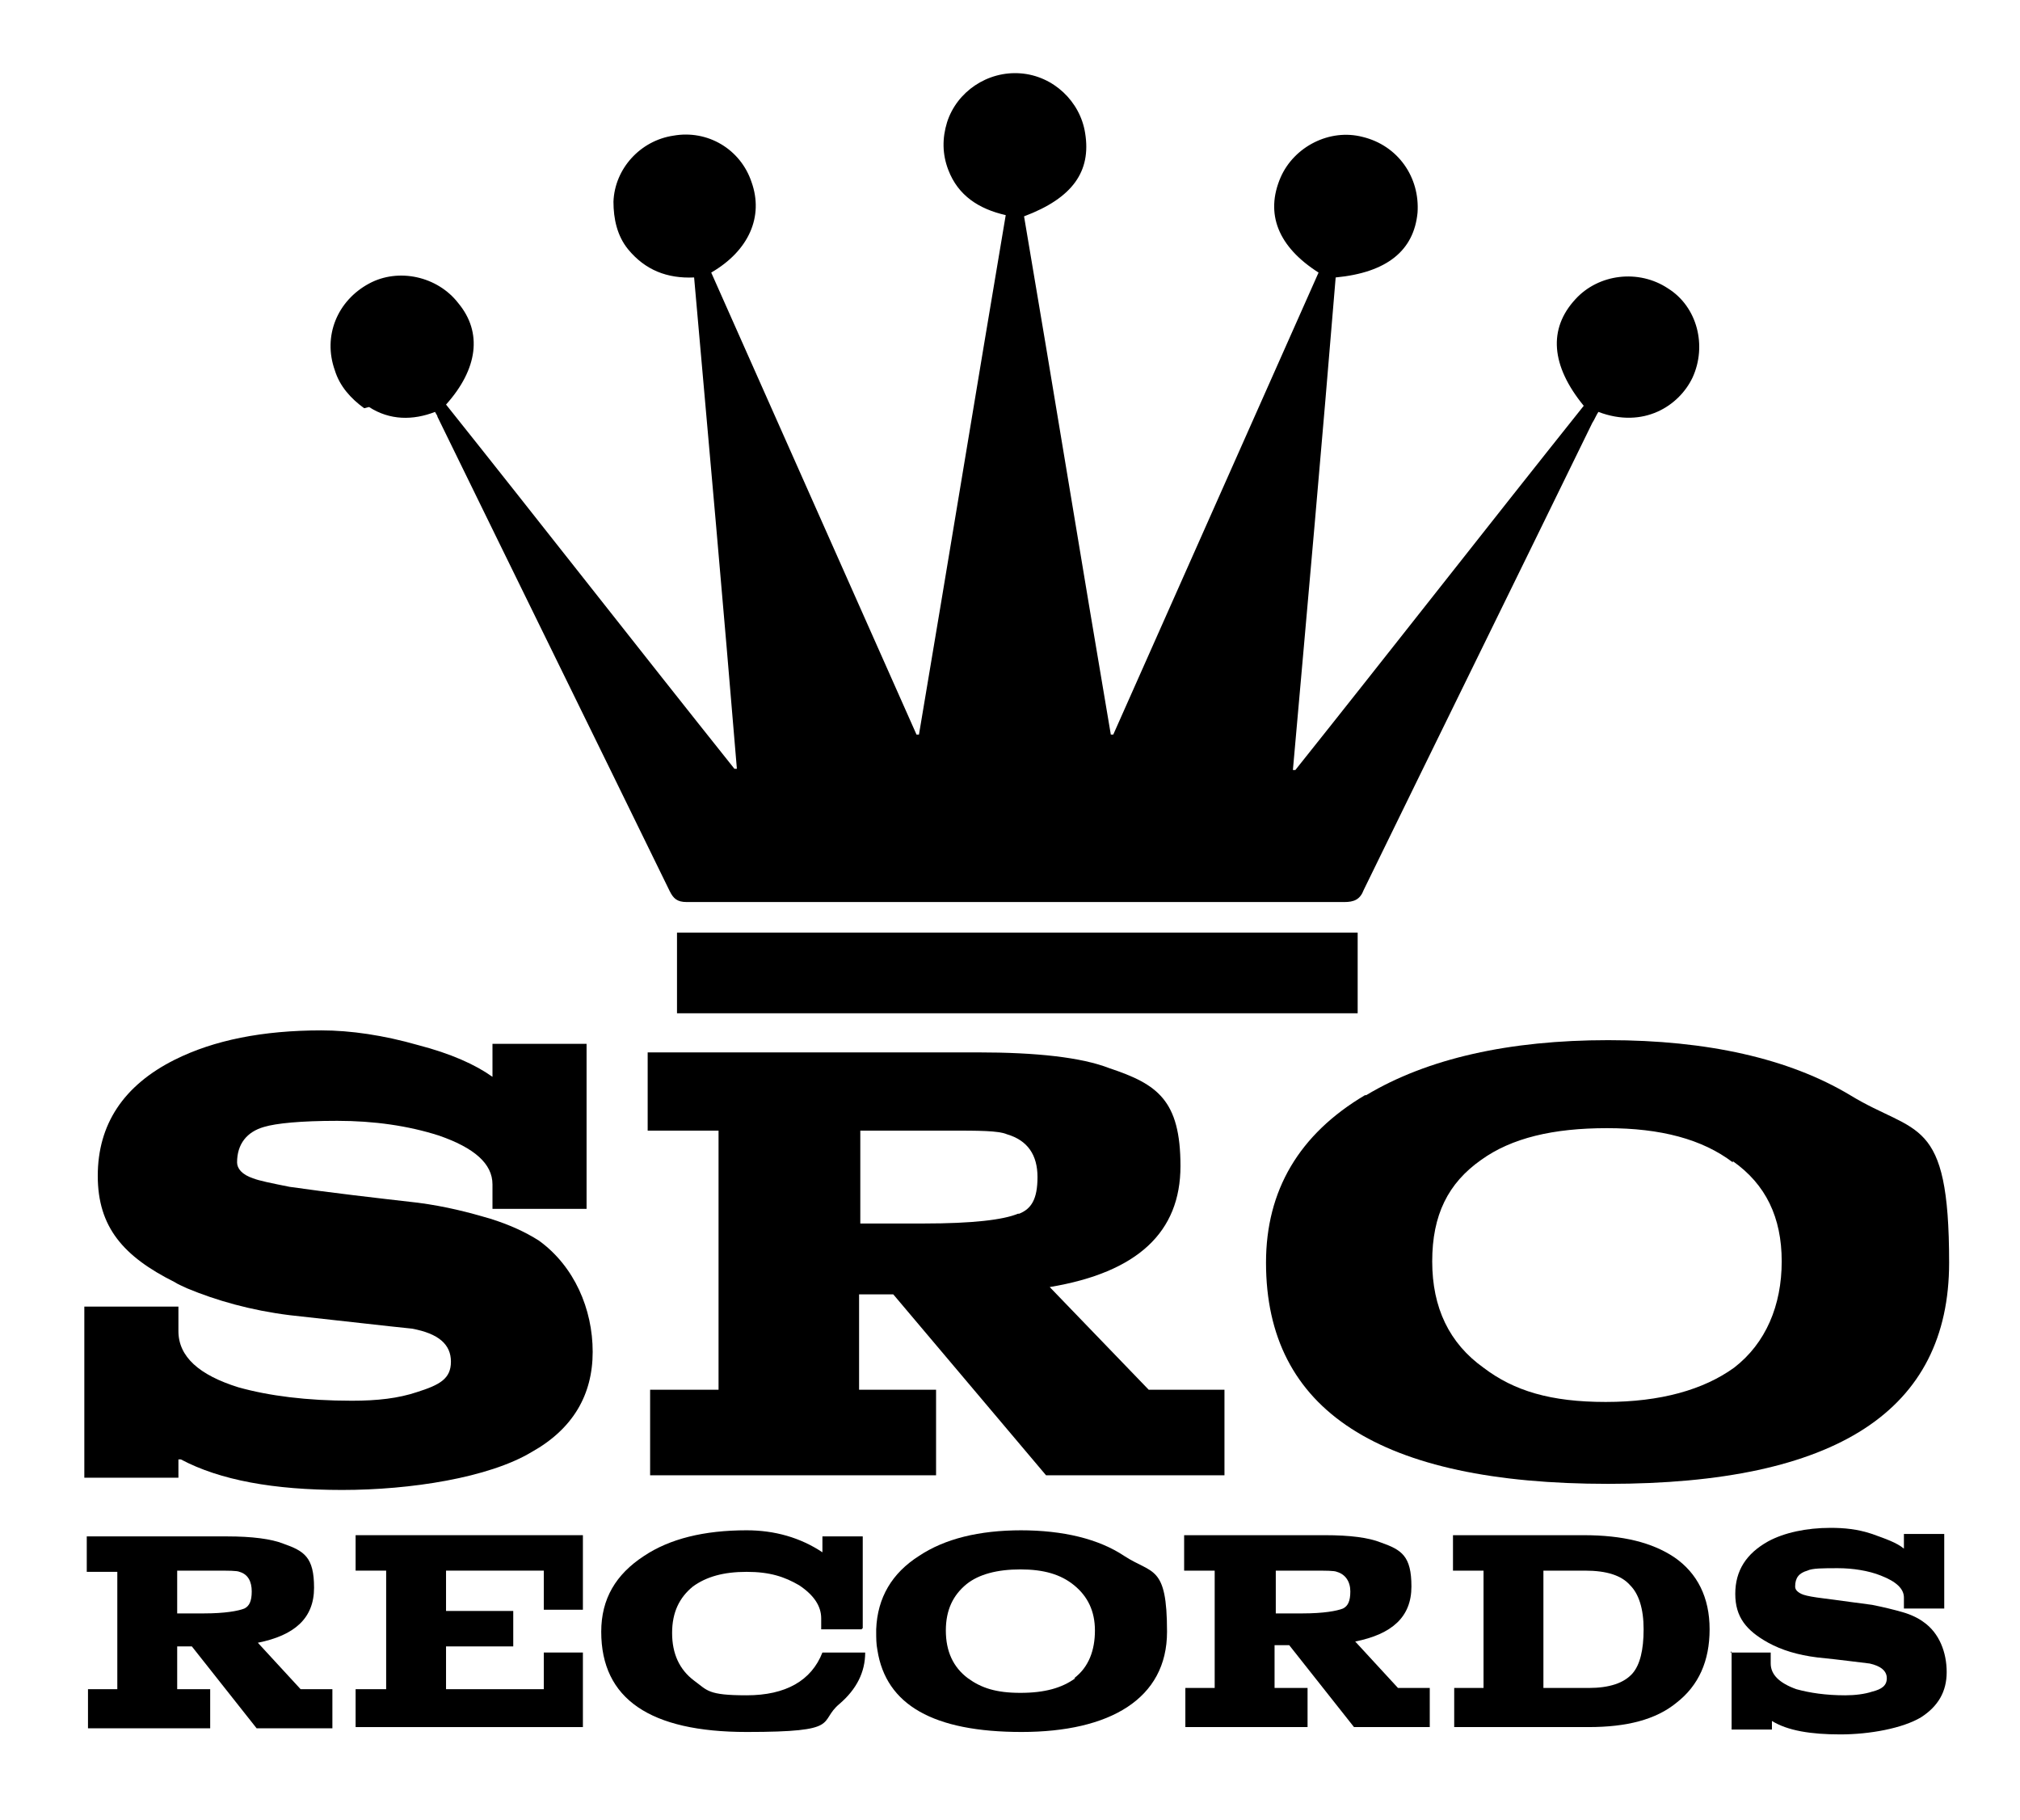 <?xml version="1.0" encoding="UTF-8"?>
<svg id="Layer_1" xmlns="http://www.w3.org/2000/svg" version="1.1" viewBox="0 0 165.3 148.9">
  <!-- Generator: Adobe Illustrator 29.8.2, SVG Export Plug-In . SVG Version: 2.1.1 Build 3)  -->
  <path d="M111.7,89.6c-5.4,3.2-8.1,7.8-8.1,13.7,0,12.1,9.3,18.1,28,18.1s27.9-6,27.9-18.1-2.7-10.4-8.1-13.7c-5-3-11.7-4.5-19.8-4.5s-14.8,1.5-19.8,4.5ZM141.8,95c2.7,1.9,4,4.6,4,8.2s-1.3,6.7-3.9,8.7c-2.5,1.8-6,2.8-10.5,2.8s-7.5-.9-10-2.8c-2.8-2-4.2-4.9-4.2-8.7s1.3-6.4,4-8.3c2.5-1.8,5.9-2.6,10.3-2.6s7.8.9,10.3,2.8Z"/>
  <path d="M141.7,135.1v6.4h3.3v-.7c1.3.8,3.2,1.1,5.6,1.1s5.1-.5,6.6-1.4c1.4-.9,2.1-2.1,2.1-3.7s-.6-3.2-1.9-4.1c-.4-.3-1-.6-1.7-.8-.7-.2-1.5-.4-2.5-.6-1.5-.2-3-.4-4.5-.6-.7-.1-1.1-.2-1.3-.3-.4-.2-.5-.4-.5-.6,0-.7.3-1.1,1-1.3.4-.2,1.3-.2,2.5-.2s2.5.2,3.5.6c1.3.5,1.9,1.1,1.9,1.8v.9h3.3v-6.1h-3.3v1.2c-.6-.5-1.5-.8-2.6-1.2-1.2-.4-2.3-.5-3.4-.5-2,0-3.8.4-5.1,1.1-1.8,1-2.7,2.4-2.7,4.3s.9,3,2.7,4c1.1.6,2.4,1,4,1.2,2,.2,3.4.4,4.3.5.9.2,1.4.6,1.4,1.2s-.4.9-1.2,1.1c-.6.2-1.4.3-2.2.3-1.6,0-2.9-.2-4-.5-1.4-.5-2.1-1.2-2.1-2.1v-.9h-3.3Z"/>
  <path d="M119,138.1v3.2h11c3.1,0,5.5-.6,7.2-2,1.8-1.4,2.7-3.4,2.7-6s-1-4.6-2.9-5.9c-1.8-1.2-4.2-1.8-7.4-1.8h-10.7v2.9h2.5v9.6h-2.5ZM126.3,128.5h3.4c1.8,0,3,.4,3.7,1.2.7.7,1.1,1.9,1.1,3.6s-.3,2.9-.9,3.6c-.7.8-1.9,1.2-3.6,1.2h-3.7v-9.6Z"/>
  <path d="M105.5,134.6l5.3,6.7h6.2v-3.2h-2.6l-3.5-3.8c3-.6,4.6-2,4.6-4.5s-.8-3-2.5-3.6c-1-.4-2.5-.6-4.6-.6h-11.5v2.9h2.5v9.6h-2.4v3.2h10v-3.2h-2.7v-3.5h1.2ZM104.3,128.5h3.1c1.1,0,1.8,0,2,.1.7.2,1.1.8,1.1,1.6s-.2,1.2-.6,1.4c-.5.2-1.6.4-3.3.4h-2.2v-3.5Z"/>
  <path d="M100.2,113.7h-6.2l-8.1-8.4c7.2-1.2,10.7-4.5,10.7-9.9s-1.9-6.7-5.8-8c-2.3-.9-6-1.3-10.8-1.3h-27v6.4h5.8v21.2h-5.6v7h23.4v-7h-6.3v-7.8h2.8l12.5,14.8h14.6v-7ZM83.3,99.3c-1.2.5-3.7.8-7.7.8h-5.2v-7.6h7.2c2.5,0,4.1,0,4.8.3,1.7.5,2.5,1.7,2.5,3.5s-.5,2.6-1.5,3Z"/>
  <path d="M83.6,125.2c-3.5,0-6.3.7-8.4,2.1-2.2,1.4-3.4,3.4-3.5,6v.2c0,.5,0,1,.1,1.5.7,4.5,4.6,6.7,11.8,6.7s11.9-2.7,11.9-8.2-1.2-4.7-3.5-6.2c-2.1-1.4-5-2.1-8.5-2.1ZM88,137.3c-1.1.8-2.5,1.2-4.5,1.2s-3.2-.4-4.3-1.2c-1.2-.9-1.8-2.2-1.8-3.9s.6-2.9,1.7-3.8c1-.8,2.5-1.2,4.4-1.2s3.3.4,4.4,1.3c1.1.9,1.7,2.1,1.7,3.7s-.5,3-1.7,3.9Z"/>
  <path d="M70.6,133.2v-7.5h-3.3v1.3c-1.8-1.2-3.9-1.8-6.2-1.8-3.5,0-6.3.7-8.4,2.1-2.3,1.5-3.5,3.5-3.5,6.2,0,5.5,4,8.2,11.9,8.2s5.8-.8,7.6-2.3c1.4-1.2,2.1-2.6,2.1-4.2h-3.5c-.9,2.3-3,3.5-6.2,3.5s-3.2-.4-4.3-1.2c-1.2-.9-1.8-2.2-1.8-3.9s.6-2.9,1.7-3.8c1.1-.8,2.5-1.2,4.4-1.2s3.1.4,4.3,1.1c1.2.8,1.8,1.7,1.8,2.7v.9h3.3Z"/>
  <path d="M14.8,119.4c3.2,1.7,7.6,2.5,13.2,2.5s12-1,15.5-3.1c3.4-1.9,5-4.7,5-8.2s-1.5-7-4.4-9.1c-1.1-.7-2.4-1.3-4-1.8-1.7-.5-3.6-1-5.9-1.3-3.5-.4-7-.8-10.5-1.3-1.5-.3-2.5-.5-3-.7-.9-.3-1.3-.8-1.3-1.3,0-1.5.8-2.5,2.2-2.9,1-.3,3-.5,6-.5s5.8.4,8.3,1.2c2.9,1,4.4,2.3,4.4,4v2h7.7v-13.5h-7.7v2.7c-1.4-1-3.4-1.9-6.1-2.6-2.8-.8-5.5-1.2-7.9-1.2-4.8,0-8.8.8-12,2.4-4.2,2.1-6.3,5.3-6.3,9.5s2.1,6.6,6.3,8.7c.3.2.6.3,1,.5,2.4,1,5.2,1.8,8.4,2.2,4.6.5,8,.9,10,1.1,2.2.4,3.2,1.3,3.2,2.7s-.9,1.9-2.8,2.5c-1.5.5-3.2.7-5.3.7-3.7,0-6.8-.4-9.3-1.1-3.2-1-4.9-2.5-4.9-4.6v-2h-7.7v14h7.7v-1.5Z"/>
  <polygon points="47.7 131.7 47.7 125.6 29.1 125.6 29.1 128.5 31.6 128.5 31.6 138.2 29.1 138.2 29.1 141.3 45.6 141.3 47.7 141.3 47.7 135.2 44.5 135.2 44.5 138.2 36.5 138.2 36.5 134.7 42 134.7 42 131.8 36.5 131.8 36.5 128.5 44.5 128.5 44.5 131.7 47.7 131.7"/>
  <path d="M9.6,138.2h-2.4v3.2h10v-3.2h-2.7v-3.5h1.2l5.3,6.7h6.2v-3.2h-2.6l-3.5-3.8c3-.6,4.6-2,4.6-4.5s-.8-3-2.5-3.6c-1-.4-2.6-.6-4.6-.6H7.1v2.9h2.5v9.6ZM14.5,128.5h3.1c1.1,0,1.8,0,2,.1.7.2,1,.8,1,1.6s-.2,1.2-.6,1.4c-.5.2-1.6.4-3.3.4h-2.2v-3.5Z"/>
  <path d="M30.2,33.3c1.7,1.1,3.6,1.1,5.4.4.1.2.2.3.2.4,6.3,12.9,12.7,25.9,19,38.8.3.6.6.9,1.4.9,17.9,0,35.9,0,53.8,0,.8,0,1.3-.2,1.6-1,6.2-12.7,12.5-25.5,18.7-38.2.2-.3.3-.6.5-.9,3.7,1.4,6.6-.5,7.7-2.8,1.2-2.6.4-5.8-2-7.3-2.4-1.6-5.7-1.2-7.6.9-2.2,2.4-2,5.4.7,8.7-7.9,9.9-15.7,19.9-23.6,29.8h-.2c1.2-13.5,2.4-26.9,3.5-40.3,4.2-.4,6.4-2.2,6.7-5.3.2-2.9-1.6-5.5-4.5-6.2-2.7-.7-5.6.8-6.7,3.3-1.3,3-.2,5.7,3.1,7.8-5.6,12.6-11.2,25.2-16.8,37.8,0,0-.1,0-.2,0-2.4-14.1-4.7-28.3-7.1-42.4,4-1.5,5.5-3.7,5-6.8-.4-2.6-2.6-4.7-5.3-4.9-2.7-.2-5.2,1.5-6,4-.4,1.3-.4,2.6.1,3.9.8,2.1,2.5,3.2,4.7,3.7-2.4,14.2-4.7,28.3-7.1,42.5,0,0-.1,0-.2,0-5.6-12.6-11.2-25.2-16.8-37.8,3.1-1.8,4.3-4.6,3.3-7.4-.9-2.7-3.6-4.3-6.4-3.8-2.7.4-4.8,2.7-4.9,5.4,0,1.4.3,2.8,1.2,3.9,1.4,1.7,3.2,2.4,5.4,2.3,1.2,13.5,2.4,26.9,3.5,40.2,0,0-.1,0-.2,0-7.9-9.9-15.7-19.9-23.6-29.8,2.6-2.9,3-5.9,1-8.3-1.7-2.2-4.9-2.9-7.3-1.6-2.6,1.4-3.8,4.3-2.8,7.1.4,1.3,1.3,2.3,2.4,3.1Z"/>
  <path d="M111.1,76.3h-55.7v6.6h55.7v-6.6Z"/>
</svg>